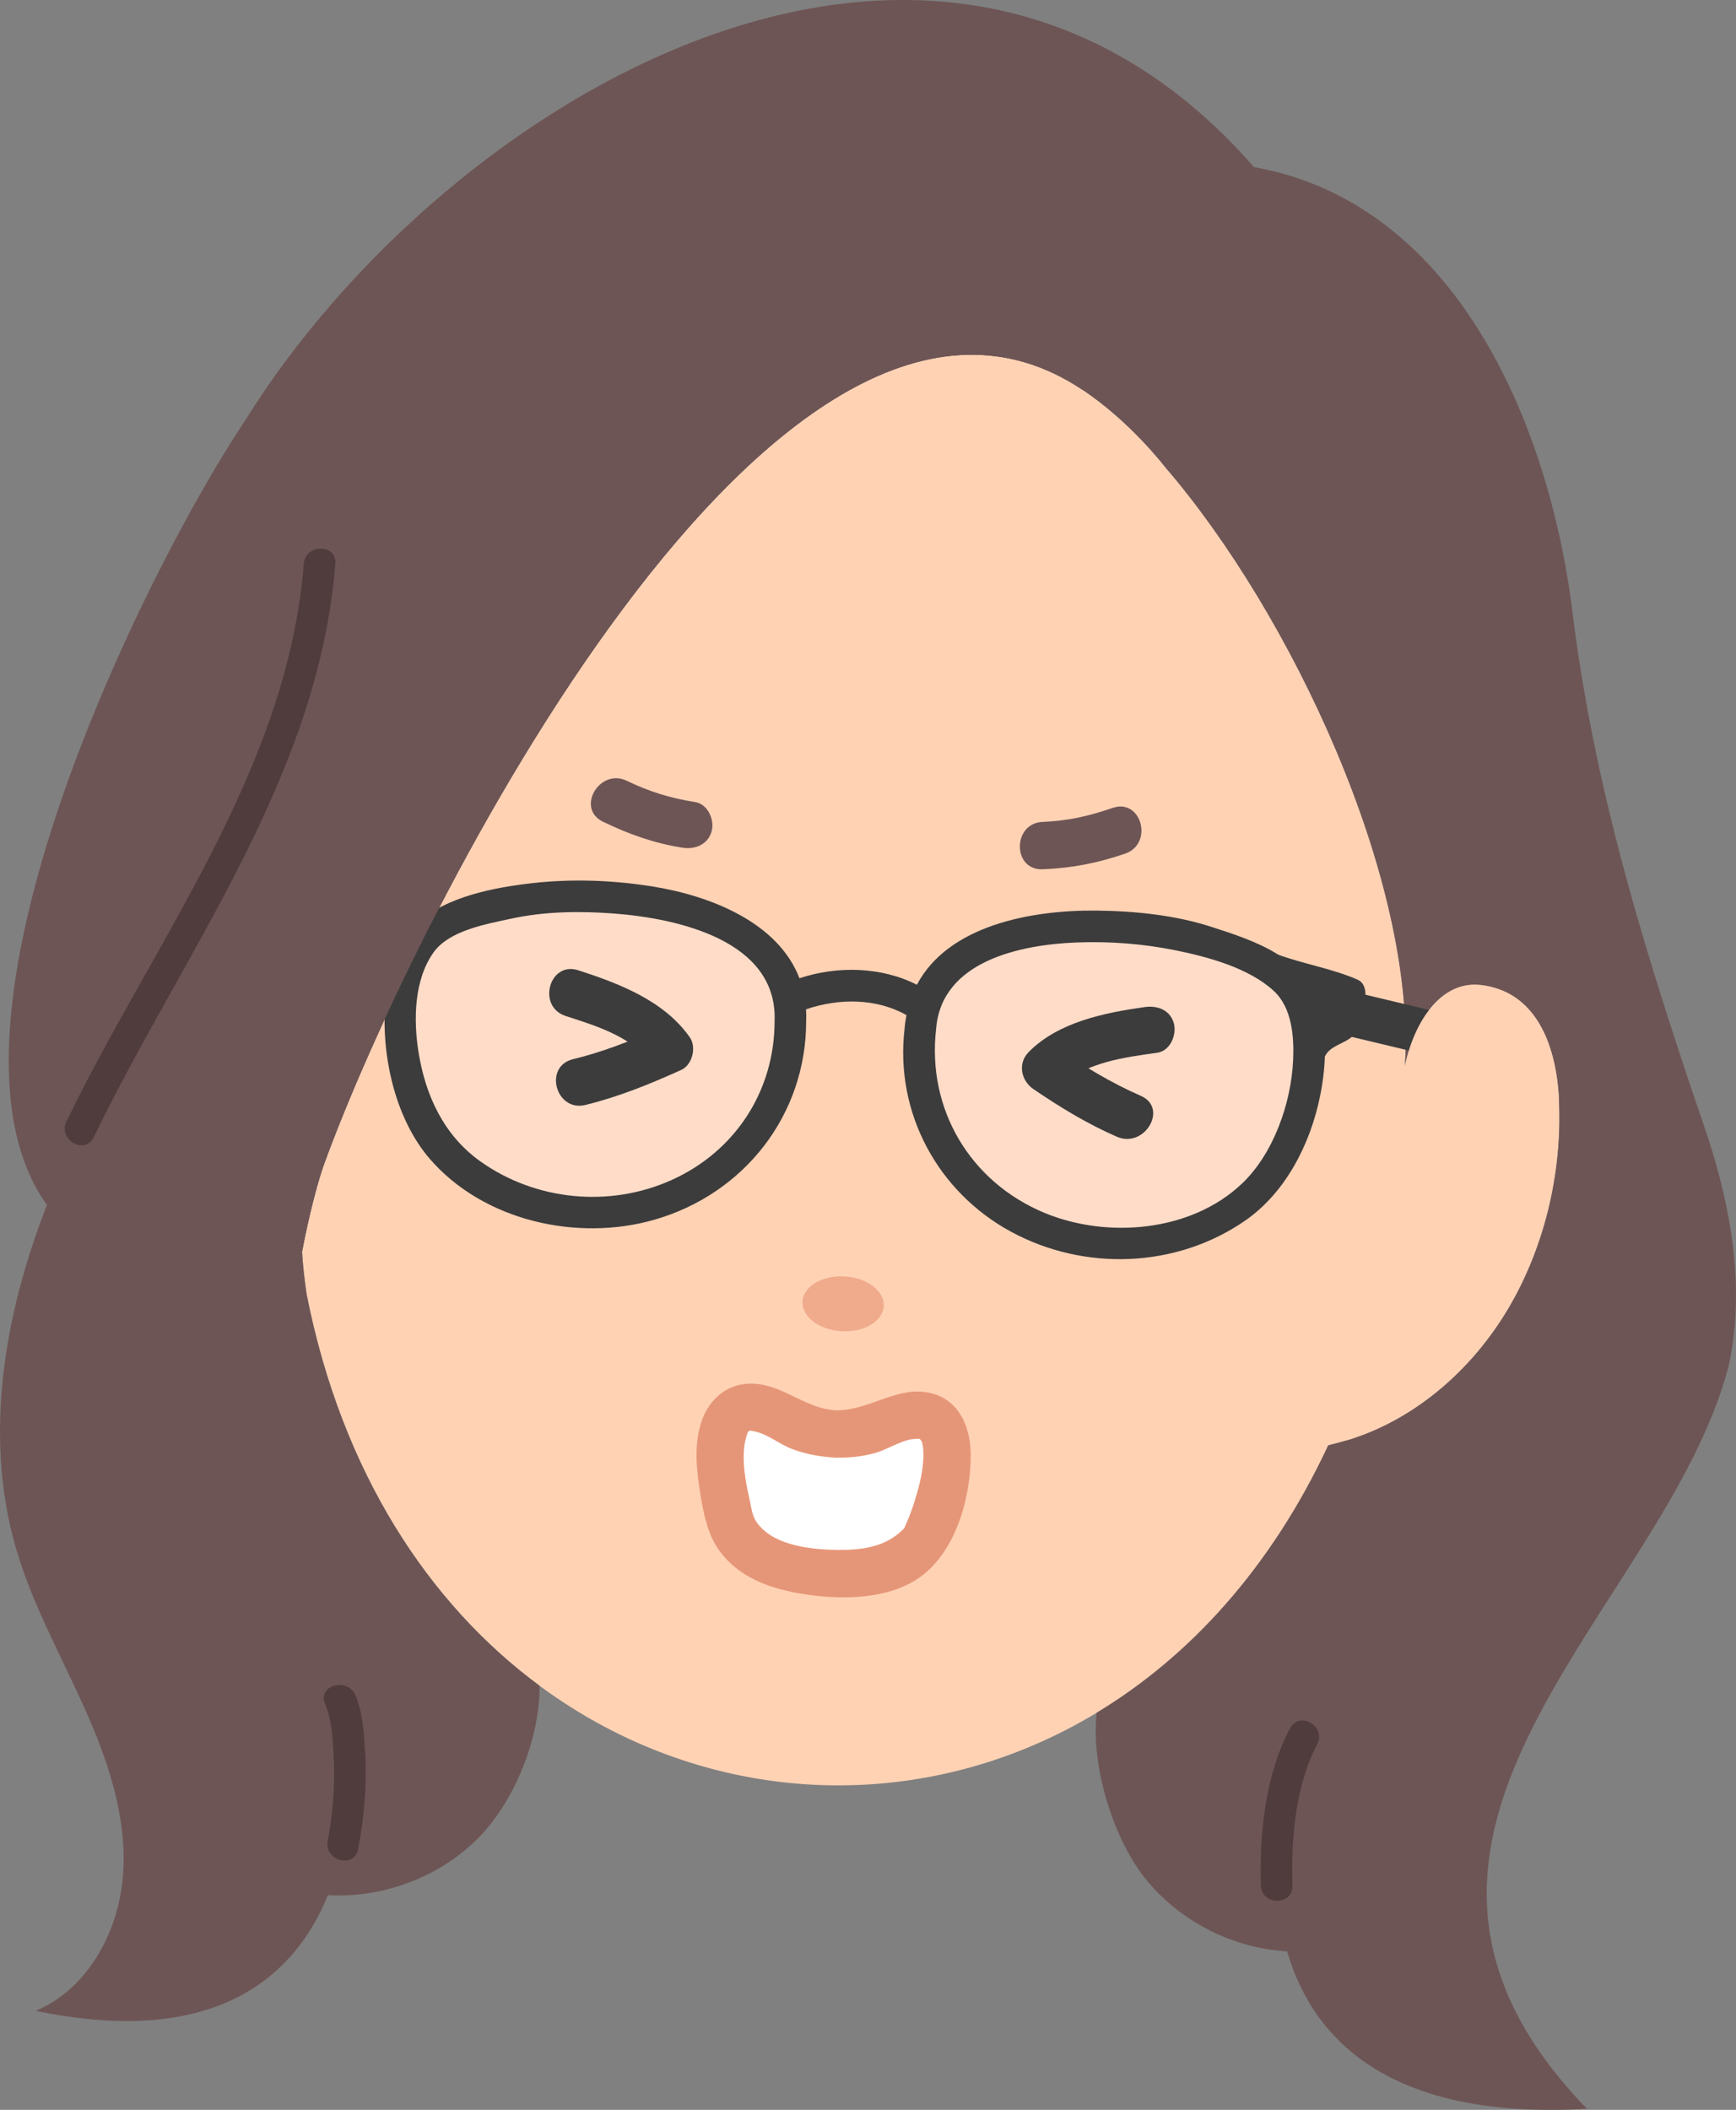 <?xml version="1.0" encoding="UTF-8"?><svg id="_レイヤー_2" xmlns="http://www.w3.org/2000/svg" viewBox="0 0 494.81 601.06"><rect x="0" y="0" width="494.81" height="601.06" fill="#808080" stroke="none"/><defs><style>.cls-1{fill:#6e5555;}.cls-2{fill:#503c3c;}.cls-3{fill:#e69678;}.cls-4{fill:#f0aa8c;}.cls-5{fill:#fff;}.cls-6{fill:#3c3c3c;}.cls-7{fill:#ffdcc8;}.cls-8{fill:#ffd2b4;}</style></defs><g id="_レイヤー"><path class="cls-8" d="M384.51,410.18l-5.93,1.59h0c-16.31,34.97-39.58,60.23-66,76.17-50.27,30.33-111.94,26.9-158.76-7.68-31.54-23.28-56.35-60.7-66.4-111.43,0,0-.99-6.25-1.32-12.27,2.2-11.56,4.75-20.72,6.31-25.01,25.46-69.98,129.64-278.3,216.18-220.47,13.56,8.99,23.43,21.89,23.43,21.89,35.92,41.62,71.6,117.47,68.44,170.67,2.53-12.29,10.12-24.26,21.45-23.03,15.23,1.65,21.61,15.94,22.44,32.58,1.07,21.45-4.44,43.42-15.25,60.97-10.82,17.55-26.89,30.53-44.58,36.02Z"/><path class="cls-1" d="M366.86,555.89h0c-15.31-.85-30.15-8.32-39.93-20.12-9.63-11.6-16.03-32.68-14.35-47.84,26.42-15.94,49.68-41.2,66-76.17h0s5.93-1.59,5.93-1.59c17.69-5.49,33.76-18.48,44.58-36.02,10.81-17.55,16.32-39.52,15.25-60.97-.83-16.64-7.21-30.92-22.44-32.58-11.34-1.23-18.92,10.74-21.45,23.03,3.17-53.21-32.52-129.05-68.44-170.67,0,0-9.87-12.9-23.43-21.89-86.55-57.83-190.73,150.48-216.18,220.47-1.56,4.3-4.11,13.45-6.31,25.01.34,6.02,1.32,12.27,1.32,12.27,10.05,50.73,34.85,88.15,66.4,111.43.07,15.26-7.43,33.81-18.43,44.3-11.08,10.55-26.62,16.23-41.9,15.33-9.63,23.69-32.59,43.52-83.28,32.97,15.1-6.36,23.91-23.07,24.92-39.42,1-16.35-4.52-32.39-11.25-47.32s-14.78-29.37-19.34-45.11c-9.29-31.99-3.28-66.72,8.85-97.74-36.29-50.25,27.33-179.87,56.45-223.42C126.64,28.54,266.79-55.96,357.44,47.6c58.65,10.43,84.91,75.49,91.05,129.08,6.65,51.49,21.57,98.37,38.26,147.16,6.87,21.08,10.73,43.85,5.91,65.53-18.34,69.73-116.47,132.68-40.34,211.38-55.72,3.25-78.11-19.42-85.45-44.85Z"/><path class="cls-2" d="M367.67,492.39c-7,13.25-8.76,30.03-8.27,44.75.19,5.78,9.19,5.8,9,0-.43-13.08.8-28.38,7.04-40.21,2.7-5.12-5.06-9.67-7.77-4.54h0Z"/><path class="cls-2" d="M92.65,485.38c1.83,4.37,2.17,9.46,2.43,14.12.46,8.35-.1,16.69-1.68,24.9-1.09,5.66,7.58,8.08,8.68,2.39,1.73-8.99,2.51-18.14,2-27.29-.3-5.39-.64-11.47-2.75-16.52-2.2-5.27-10.91-2.95-8.68,2.39h0Z"/><path class="cls-2" d="M86.59,160.61c-4.69,58.9-42.68,107.36-67.65,158.84-2.52,5.19,5.24,9.76,7.77,4.54,25.77-53.15,64.03-102.57,68.87-163.38.46-5.77-8.54-5.74-9,0h0Z"/><path class="cls-6" d="M409.77,288.29c-10.36-2.47-20.72-4.94-31.07-7.42-7.88-1.88-11.25,10.27-3.35,12.15,10.36,2.47,20.72,4.94,31.07,7.42,7.88,1.88,11.25-10.27,3.35-12.15h0Z"/><path class="cls-1" d="M171.86,234.09c7.47,3.6,14.49,6.11,22.69,7.41,3.6.57,7.26-.92,8.3-4.71.88-3.21-1.09-7.73-4.71-8.3-7.04-1.11-13.04-2.95-19.46-6.05-7.79-3.76-14.64,7.88-6.81,11.66h0Z"/><path class="cls-1" d="M317.12,230.16c-6.76,2.33-12.78,3.7-19.92,3.98-8.66.34-8.7,13.84,0,13.5,8.29-.33,15.67-1.76,23.51-4.46,8.16-2.82,4.65-15.86-3.59-13.02h0Z"/><path class="cls-5" d="M237.97,408.5c5.23.36,11.6-1.01,17.62-4.37,20.95-6.51,14.63,20.67,7.89,34.78,0,0-3.82,5.22-9.6,7.2-9.87,3.38-24.34,2.91-36.1-2.11-5.62-2.4-8.7-8.27-8.7-8.27-5.04-14.8-8.18-41.97,11.87-33.06,5.59,4.04,11.78,5.59,17.02,5.84Z"/><path class="cls-3" d="M266.64,397.27c-10.11-3.48-18.64,4.87-28.67,4.48-8.92-.61-15.4-7.87-24.42-7.58-6.92.22-11.86,5.01-13.81,11.41-1.96,6.42-1.2,13.56-.12,20.06.93,5.62,2.09,11.68,5.56,16.32,6.27,8.37,16.34,11.24,26.33,12.51,9.62,1.22,21.29.9,29.73-4.5,10.93-7,15.41-22.86,15.45-35.29.02-7.21-2.64-14.88-10.04-17.42ZM262.5,410.16c-.08-.06-.12-.09-.17-.13.08.05.13.1.17.13ZM261.24,425.83c-.67,2.33-1.45,4.64-2.36,6.89-.32.79-.73,1.57-1.03,2.37-.03.08-.05.14-.07.2-.19.21-.4.42-.6.62-4.93,4.8-11.5,5.68-18.18,5.63-6.69-.05-16.17-.95-21.33-5.66-3.39-3.09-3.14-4.8-4.22-9.63-1.05-4.67-1.9-9.79-1.25-14.58.11-.82.34-1.66.55-2.48.08-.29.42-1.17.36-1.09.33-.61.61-.59,1.75-.37,3.88.75,7.07,3.57,10.76,5,3.97,1.54,8.11,2.25,12.35,2.53.33.02.65.02.96,0,3.42.04,6.86-.37,10.17-1.24,3.67-.97,7.03-3.33,10.72-4.02.19-.04,2.09-.13,1.81-.14.27.01.43.05.56.1.11.14.48.54.61.89.05.31.27,1.37.27,1.26.49,4.64-.54,9.29-1.82,13.72Z"/><path class="cls-4" d="M251.89,372.11c-.25,4.31-5.64,7.5-12.03,7.13s-11.37-4.17-11.12-8.48c.25-4.31,5.64-7.5,12.03-7.13,6.39.37,11.37,4.17,11.12,8.48Z"/><path class="cls-7" d="M262.32,293.11c1.96-32.71,53.22-32.45,79.91-25.32,23.96,7.62,26.67,12.97,28.95,19.34,5.19,14.48-.13,38.65-14.05,53.29-39.46,33.02-101.21,3.17-94.81-47.3Z"/><path class="cls-7" d="M225.28,290.94c1.87-32.72-49.06-38.44-76.41-34.48-24.68,4.77-28,9.76-31.01,15.83-6.84,13.78-4.39,38.4,7.74,54.56,35.33,37.4,100.15,14.96,99.68-35.91Z"/><path class="cls-6" d="M387.04,279.12c-7.23-3.17-15.24-4.43-22.66-7.13-5.88-3.71-13.03-5.99-19.1-7.95-10.39-3.36-21.85-4.51-32.73-4.63-18.74-.2-42.31,4.26-51.21,21.13-10.11-5.17-22.77-5.43-33.47-1.85-6.05-15.82-25.18-23.47-41.82-26.14-11.34-1.82-22.97-2.25-34.4-.95-10.61,1.21-24.45,3.77-32.63,11.35-6.9,6.38-9.1,17.06-9.38,26.02-.44,13.87,3.56,30.34,12.78,41.07,15.29,17.78,42.12,23.76,64.12,17.43,25.57-7.35,43.21-29.79,43.24-56.52.05-1.17.02-2.29-.05-3.4,9.23-3.21,20.05-3.22,28.63,1.63-.24,1.27-.43,2.57-.54,3.94-2.77,23.84,9.41,46.49,30.49,57.85,20.84,11.23,46.97,10.31,66.55-3.21,11.64-8.04,18.66-21.94,21.42-35.6.72-3.55,1.22-7.34,1.34-11.17,1.45-3.16,5.56-3.56,7.97-5.86,2.69-2.58,2.91-7.4,3.51-10.91.31-1.79-.16-4.25-2.07-5.08ZM191.47,336.14c-17.65,7.98-38.76,5.94-54.53-5.27-10.42-7.41-15.71-18.81-17.67-31.26-1.43-9.06-1.27-20.39,4.25-28.21,4.46-6.32,14.92-8.11,22.07-9.67,9.66-2.11,19.75-2.23,29.58-1.47,17.95,1.39,46.53,7.63,45.61,30.69-.02,19.85-11.21,37.02-29.3,45.19ZM368.57,302.13c-.57,12.19-5.59,26.55-14.62,35.1-14.5,13.74-38.43,15.69-56.24,8.29-21.26-8.84-33.54-29.59-30.89-52.41,1.5-19.41,24.21-24.01,40.05-24.62,9.42-.36,18.92.36,28.17,2.23,9.23,1.87,20.92,5.01,28.04,11.59,5.17,4.77,5.81,13.03,5.49,19.81Z"/><path class="cls-8" d="M421.9,280.6c-11.34-1.23-18.92,10.74-21.45,23.03l43.9,9.54c-.83-16.64-7.21-30.92-22.44-32.58Z"/><path class="cls-1" d="M86.09,356.55c2.2-11.56,4.75-20.72,6.31-25.01,25.46-69.98,129.64-278.3,216.18-220.47l-23.98-34.21-156.33,54.05-74.67,207.95,32.49,17.69Z"/><path class="cls-6" d="M161.23,289.44c7.85,2.53,18.77,5.8,23.74,12.92.81-3.08,1.61-6.16,2.42-9.24-7.82,3.55-15.76,6.59-24.11,8.64-8.43,2.07-4.86,15.09,3.59,13.02,9.48-2.33,18.46-5.97,27.34-10,3.15-1.43,4.35-6.47,2.42-9.24-7.27-10.43-20.13-15.36-31.81-19.13-8.29-2.67-11.84,10.36-3.59,13.02h0Z"/><path class="cls-6" d="M326.29,286.89c-11.44,1.62-24.65,4.26-33.07,12.8-3.22,3.26-2.21,8.17,1.37,10.6,7.58,5.15,15.35,9.89,23.76,13.55,7.89,3.43,14.77-8.19,6.81-11.66-8.42-3.67-16.18-8.4-23.76-13.55.46,3.53.91,7.07,1.37,10.6,6.58-6.67,18.28-8.08,27.12-9.33,3.64-.52,5.56-5.1,4.71-8.3-1.03-3.89-4.71-5.22-8.3-4.71h0Z"/></g></svg>